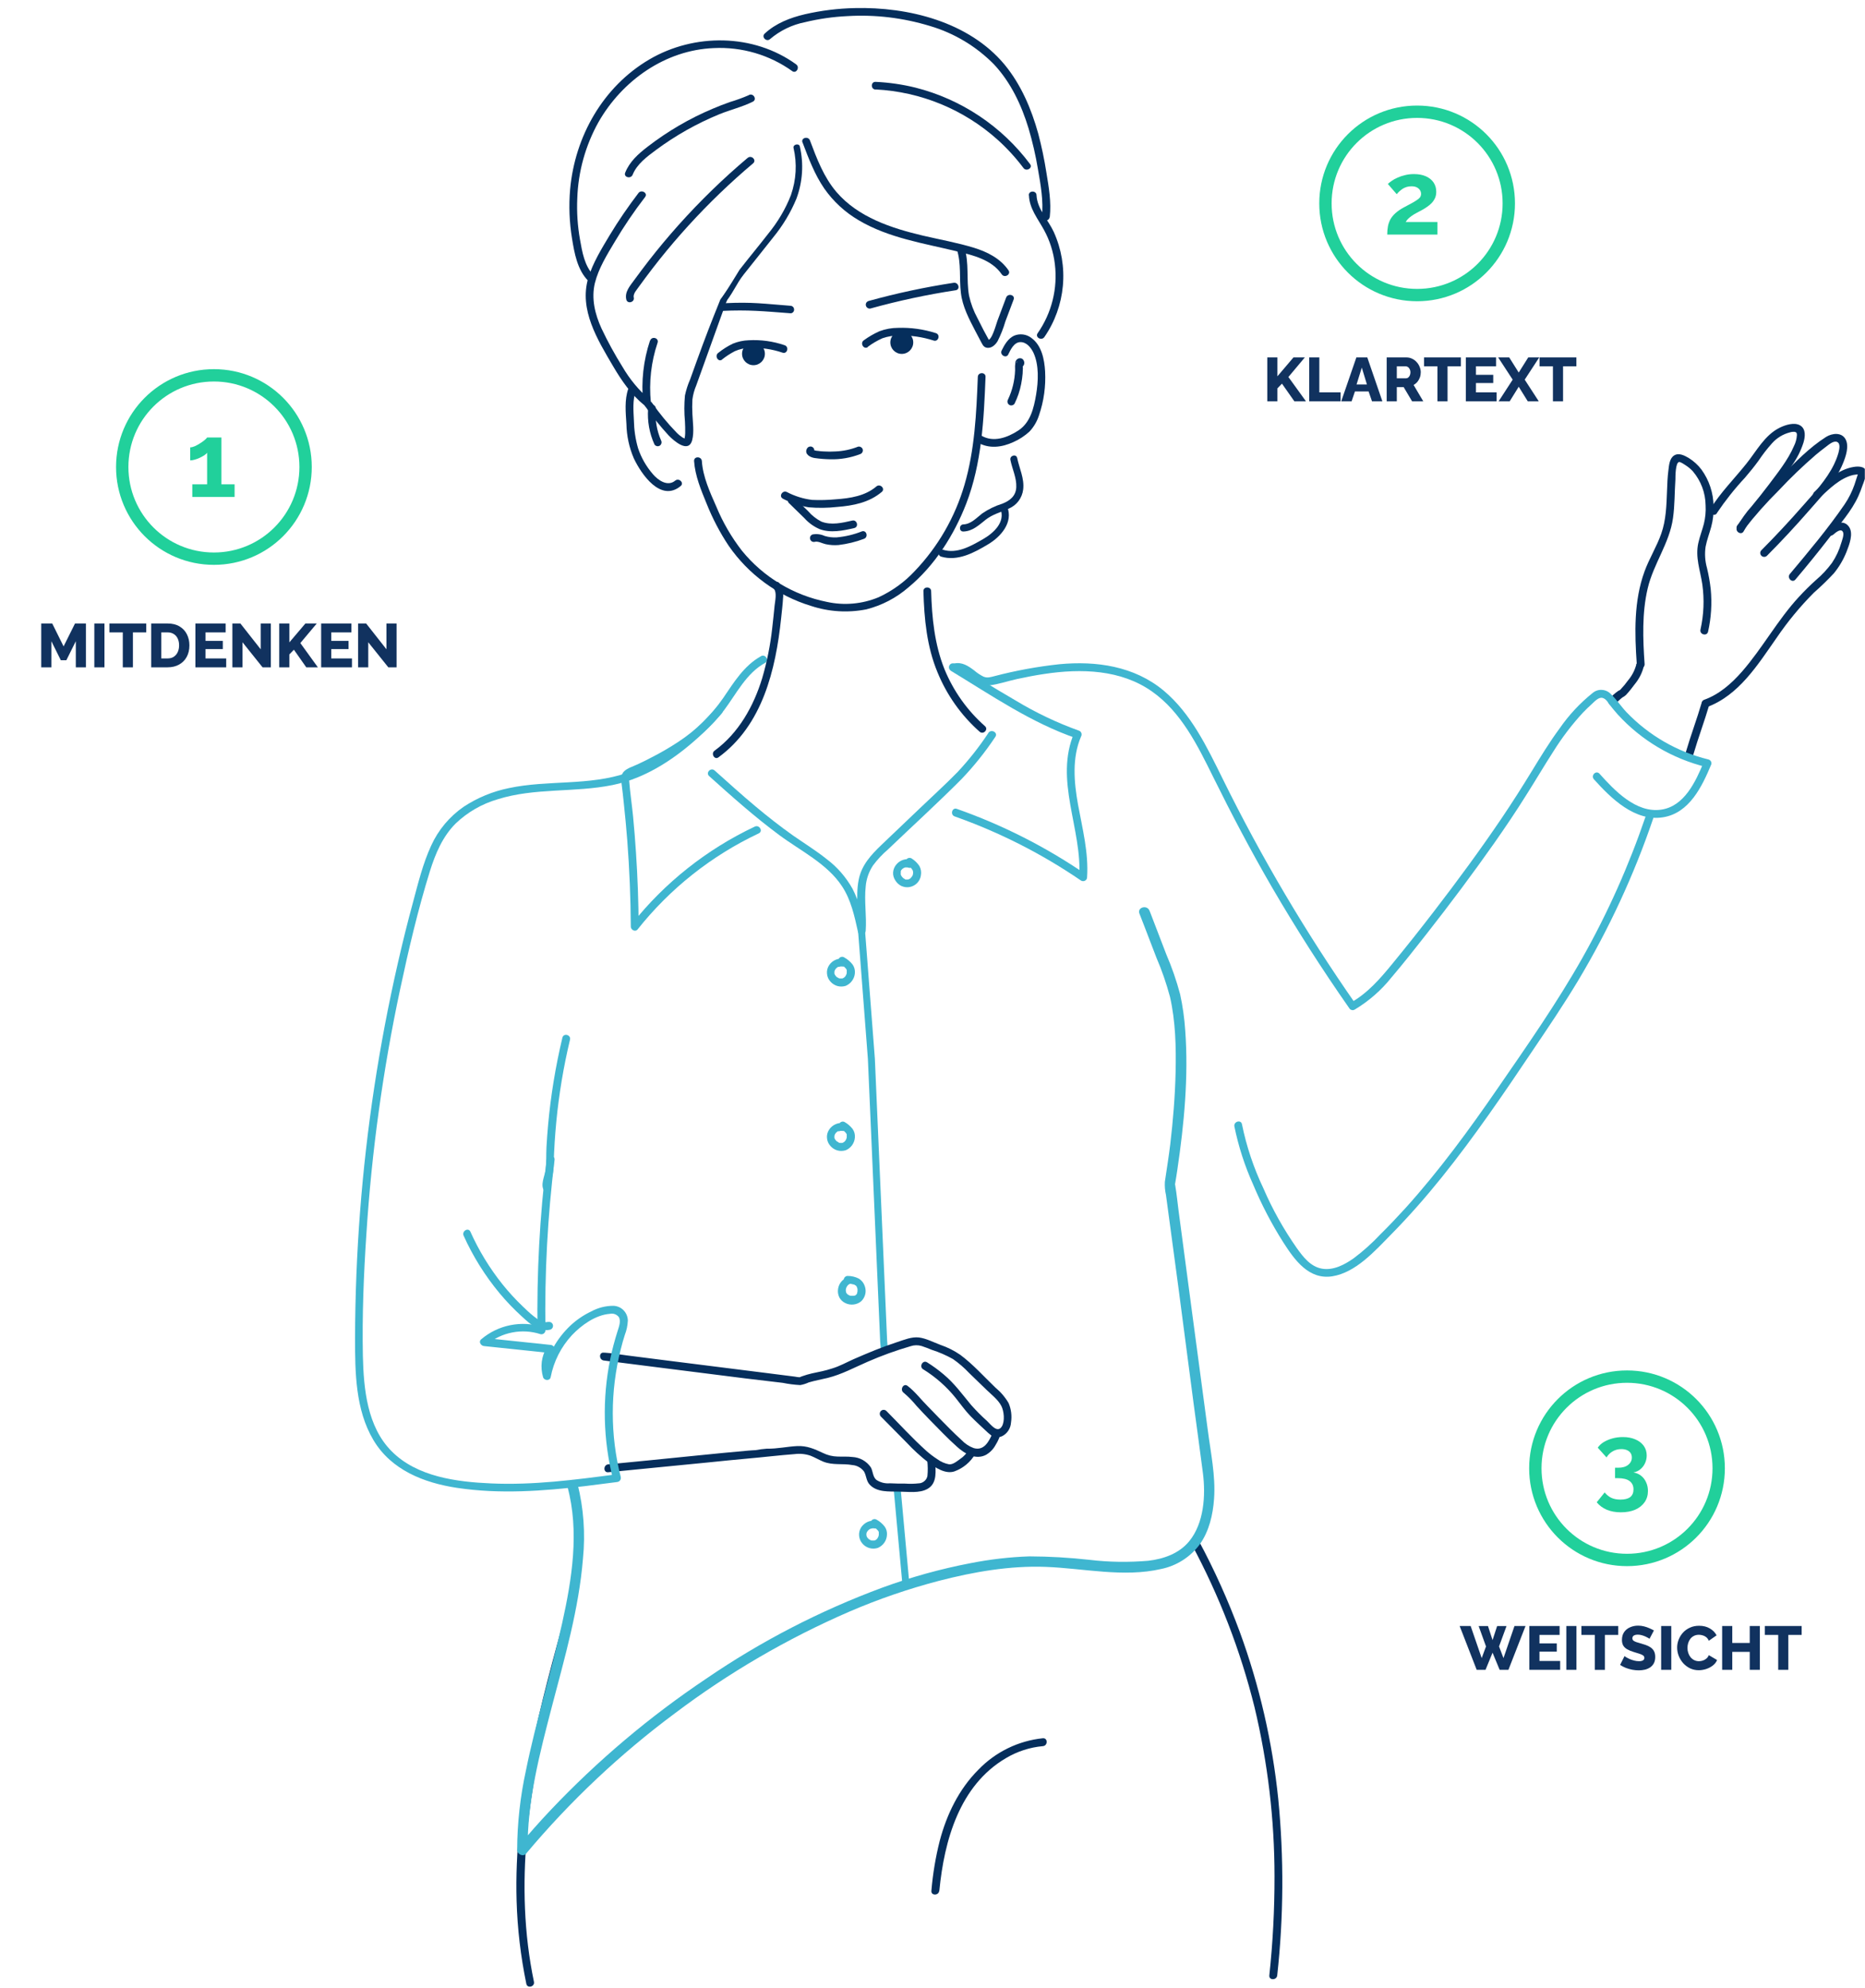 <svg xmlns="http://www.w3.org/2000/svg" viewBox="0 0 3021 3220" width="3021" height="3220"><title>Die-Mitdenkerin-Yvonne-Nickel-Strategieberatung-6-klar-svg</title><defs><clipPath clipPathUnits="userSpaceOnUse" id="cp1"><path d="m0 0h3020.71v3219.06h-3020.71z"></path></clipPath></defs><style>		.s0 { fill: none;stroke: #3fb6d0;stroke-linecap: round;stroke-width: 11.3 } 		.s1 { fill: none;stroke: #21d09b;stroke-width: 20 } 		.s2 { fill: #21d09b } 		.s3 { fill: #11325f } 		.s4 { fill: #052e5c } 		.s5 { fill: #3fb6d0 } 	</style><g id="Clip-Path" clip-path="url(#cp1)"><g id="Layer"><path id="Layer" class="s0" d="m1453.1 2410l13.7 149.7"></path><path id="Layer" class="s0" d="m1395.6 1508.2l15.9 207l19.9 457.4l1.1 13.1"></path><path id="Layer" class="s1" d="m346.5 905c-82.1 0-148.5-66.4-148.5-148.5c0-82.1 66.4-148.5 148.5-148.5c82.1 0 148.5 66.4 148.5 148.5c0 82.1-66.4 148.5-148.5 148.5z"></path><path id="1" class="s2" d="m358.6 784.6h21.4v20.4h-68.5v-20.4h24v-51.1q-1.6 2-4.8 4.2q-3.2 2-7.2 3.9q-4.1 1.9-8.1 3q-4.1 1.2-7.3 1.2v-21.1q3.1 0 7.3-1.8q4.4-2 8.6-4.7q4.4-2.7 7.4-5.3q3.2-2.7 4.1-4.2h23.1z"></path><path id="Layer" class="s1" d="m2635.5 2527c-82.1 0-148.5-66.4-148.5-148.5c0-82.1 66.4-148.5 148.5-148.5c82.1 0 148.5 66.4 148.5 148.5c0 82.1-66.4 148.5-148.5 148.5z"></path><path id="3" class="s2" d="m2646 2385.2q7 1.2 12.3 5.4q5.2 4 8.1 10.5q3 6.4 3 14.1q0 10.5-5.4 18.2q-5.4 7.8-15.3 12.2q-9.8 4.2-23.1 4.2q-12.9 0-22.8-4.1q-9.8-4.2-16.4-12.1l12.9-16q4.3 5.4 10.4 8.6q6.2 3 15.2 3q10.3 0 15.7-4q5.4-4.2 5.4-12.5q0-8.8-6.3-13.5q-6.2-4.7-18.9-4.7h-4.7v-16.9h5.2q10.3 0 16.1-4.7q5.9-4.7 5.9-11.8q0-4.6-2.2-7.6q-2.2-3-6.1-4.6q-3.7-1.5-8.8-1.5q-7.6 0-13.8 3.6q-6.2 3.5-10.1 9.9l-14.2-15.8q3.6-5.3 9.6-9q6.3-3.8 14.2-6q8.1-2.2 16.9-2.2q11.4 0 20 3.7q8.8 3.7 13.7 10.4q4.9 6.8 4.9 15.7q0 6.6-2.7 12.5q-2.7 5.9-7.6 9.9q-4.7 3.9-11.1 5.1z"></path><path id="Layer" class="s1" d="m2295.5 478c-82.1 0-148.5-66.4-148.5-148.5c0-82.1 66.4-148.5 148.5-148.5c82.1 0 148.5 66.4 148.5 148.5c0 82.1-66.4 148.5-148.5 148.5z"></path><path id="2" class="s2" d="m2328.4 380h-81.3q0-7.6 1.2-13.7q1.2-6 4.1-11.3q3-5.2 8-9.7q5.3-4.8 13.2-9.1q6.9-3.8 12.1-6.5q5.3-2.8 8.8-5.2q3.7-2.3 5.6-4.7q1.8-2.5 1.8-5.7q0-3.4-1.8-6.1q-1.9-2.9-5.3-4.6q-3.3-1.6-8.4-1.6q-4 0-7.6 1q-3.3 1-6.4 2.8q-2.8 1.9-5.4 4.2q-2.5 2.2-4.5 4.8l-14.4-16.6q2.4-2.3 6.3-5q4-2.9 9.4-5.2q5.6-2.6 12.2-4.1q6.7-1.7 14.3-1.7q11.5 0 19.6 3.7q8 3.6 12.3 10q4.3 6.4 4.3 15q0 5.9-2.1 10.4q-2.2 4.6-5.6 8.1q-3.4 3.4-7.4 6.1q-3.9 2.7-7.6 4.7q-5.2 2.7-9.5 5.1q-4.2 2.2-7.4 4.5q-3.2 2.2-5.7 4.6q-2.4 2.4-4.2 5.4h51.4z"></path><path id="MITDENKEN" fill-rule="evenodd" class="s3" d="m139.2 1081h-16.4v-42.3l-15.3 30.8h-9l-15.3-30.8v42.3h-16.4v-71h17.8l18.4 37.1l18.5-37.1h17.7zm30 0h-16.4v-71h16.4zm67.7-71v14.4h-21.6v56.6h-16.4v-56.6h-21.7v-14.4zm34.5 71h-26.5v-71h26.5q11.7 0 19.5 4.8q7.9 4.7 11.9 12.8q4 8 4 17.8q0 10.8-4.4 18.8q-4.4 8-12.4 12.4q-7.9 4.4-18.6 4.4zm18.7-35.6q0-6.2-2.2-10.9q-2.2-4.8-6.4-7.4q-4.2-2.7-10.1-2.7h-10.1v42.2h10.1q6 0 10.1-2.7q4.2-2.8 6.4-7.6q2.2-4.9 2.2-10.9zm42.8 21.2h33.5v14.4h-49.9v-71h49v14.4h-32.6v13.8h28v13.3h-28zm92.4 14.4l-32.5-40.6v40.6h-16.4v-71h13l32.9 41.8v-41.8h16.4v71zm43.4 0h-16.4v-71h16.4v30.6l26-30.6h18.4l-26.6 31.7l28.4 39.3h-18.8l-20-28.5l-7.4 7.6zm67.9-14.4h33.5v14.4h-49.9v-71h49v14.4h-32.6v13.8h28v13.3h-28zm92.4 14.4l-32.5-40.6v40.6h-16.4v-71h13l32.9 41.8v-41.8h16.4v71z"></path><path id="KLARTEXT copy" fill-rule="evenodd" class="s3" d="m2069.2 650h-16.4v-71h16.4v30.6l26-30.6h18.4l-26.6 31.7l28.4 39.3h-18.8l-20-28.5l-7.4 7.6zm102.3 0h-50.8v-71h16.4v56.6h34.4zm1.1 0l24.5-71h17.7l24.4 71h-16.8l-5.5-15.9h-22.1l-5.4 15.9zm24.8-27.2h16.8l-8.3-27.3zm65.2 27.2h-16.4v-71h32q5 0 9.2 2.1q4.3 2 7.4 5.5q3.1 3.4 4.8 7.7q1.8 4.3 1.8 8.7q0 4.4-1.4 8.4q-1.4 3.9-4 7.1q-2.6 3.1-6.2 5.1l15.6 26.4h-18.1l-13.6-22.9h-11.1zm0-56.6v19.4h15q2 0 3.5-1.2q1.6-1.3 2.6-3.5q1-2.2 1-5.1q0-2.9-1.2-5q-1.1-2.2-2.8-3.4q-1.7-1.2-3.6-1.2zm103.8-14.4v14.4h-21.6v56.6h-16.4v-56.6h-21.7v-14.4zm24.4 56.6h33.5v14.4h-49.9v-71h49v14.4h-32.6v13.8h28v13.3h-28zm36-56.6h17.9l15.4 24.5l15.4-24.5h17.8l-23.5 36l22.7 35h-17.8l-14.6-23.5l-14.6 23.5h-17.9l22.7-35zm126.7 0v14.4h-21.6v56.6h-16.4v-56.6h-21.7v-14.4z"></path><path id="WEITSICHT" class="s3" d="m2407.1 2667.1l-11.9-33h15.1l7.4 22.7l7.4-22.7h15.2l-12.1 33l7.2 18.9l17.8-52h17.9l-27.7 71h-14.2l-11.5-27.8l-11.4 27.8h-14.3l-27.6-71h17.8l17.9 52zm86.6 23.5h33.5v14.4h-49.9v-71h49v14.4h-32.6v13.8h28v13.3h-28zm59.9 14.4h-16.4v-71h16.4zm67.7-71v14.4h-21.6v56.6h-16.4v-56.6h-21.7v-14.4zm57.8 7.2l-7.2 13.6q-0.3-0.5-2.1-1.5q-1.8-1.1-4.5-2.3q-2.7-1.2-5.9-2.1q-3.2-0.9-6.4-0.9q-4.2 0-6.5 1.5q-2.3 1.4-2.3 4.4q0 2.4 1.7 3.8q1.8 1.4 5.1 2.5q3.3 1 8.1 2.4q6.8 1.8 11.8 4.4q5 2.5 7.6 6.5q2.7 4 2.7 10.6q0 6-2.2 10.2q-2.2 4.1-6 6.7q-3.7 2.5-8.5 3.7q-4.8 1.1-9.9 1.1q-5.2 0-10.7-1q-5.4-1.1-10.4-3q-5-2-9.2-4.8l7.2-14.3q0.4 0.5 2.6 1.9q2.2 1.3 5.4 2.8q3.3 1.4 7.3 2.5q4 1.1 8.1 1.1q4.4 0 6.5-1.4q2.2-1.4 2.2-3.9q0-2.7-2.3-4.2q-2.2-1.5-6.1-2.7q-3.8-1.2-8.8-2.7q-6.5-2-10.8-4.5q-4.2-2.5-6.3-6.1q-2-3.6-2-9q0-7.5 3.5-12.6q3.6-5.2 9.6-7.8q6-2.7 13.1-2.7q5 0 9.6 1.2q4.7 1.2 8.7 3q4.1 1.8 7.3 3.6zm28.1 63.8h-16.4v-71h16.4zm9.5-36.1q0-6.5 2.4-12.7q2.4-6.3 7-11.4q4.6-5.1 11.2-8.1q6.6-3.1 15-3.1q10 0 17.3 4.3q7.4 4.3 11 11.2l-12.6 8.8q-1.6-3.8-4.3-5.9q-2.6-2.1-5.8-2.9q-3.1-0.9-6-0.9q-4.7 0-8.2 1.9q-3.5 1.8-5.8 4.9q-2.3 3.1-3.4 6.9q-1.1 3.8-1.1 7.6q0 4.2 1.3 8.1q1.3 3.9 3.7 6.9q2.5 3 6 4.8q3.5 1.7 7.7 1.7q3 0 6.1-1q3.1-1 5.7-3.1q2.7-2.2 4.1-5.7l13.4 7.9q-2.1 5.2-6.9 8.9q-4.8 3.7-10.9 5.7q-6 1.9-11.9 1.9q-7.7 0-14.2-3.1q-6.4-3.2-11.1-8.4q-4.6-5.3-7.2-11.8q-2.5-6.6-2.5-13.4zm117.6-34.9h16.4v71h-16.4v-29.1h-28.3v29.1h-16.4v-71h16.4v27.5h28.3zm84.1 0v14.4h-21.6v56.6h-16.4v-56.6h-21.7v-14.4z"></path><path id="Layer" class="s4" d="m1495.3 2218.2c-6.9-4.6-0.5-15.7 6.5-11.3c9.3 5.8 18.2 12.3 26.6 19.4c17.6 14.6 30.3 32.4 44.8 49.8c8.1 9.1 16.6 17.7 25.7 25.8c5.9 5.6 16.7 20.6 24 8.7c5.1-8.5 3.4-25-1-33.3c-5.3-10-15.6-17.9-23.7-25.7l-28.3-27.4c-8-8.5-16.8-16.1-26.3-22.7c-10.9-6.1-22.4-11.1-34.3-14.9c-5.2-2.1-10.8-4.4-16.5-6.2c-5.8-1.7-12-1.6-17.7 0.3c-23.7 6.9-47 15.3-69.6 25.2c-21.3 9.2-42.1 20.6-64.8 26.2c-10.2 2.5-20.6 4.3-30.7 7.3c-4.3 2-9 3.5-13.7 4.3c-9.5-0.5-19-1.7-28.3-3.6l-60.6-7.2l-149.7-18.9l-79.6-10.1c-8.1-1-8.2-13.7 0-12.7h1.6c12 0.8 24.2 3 36.1 4.5l67.6 8.6l155.1 19.5l48.8 6.2q4.4 0.9 9 1.1c-2.8 0.3 2.5-1.4 3.4-1.8q7.6-2.7 15.4-4.5c10.9-2.3 22.1-4.4 32.8-8c12.1-3.6 23.3-9.9 34.7-15c11.5-5 22.7-9.8 34.6-14.6q18-7.2 36.3-13.2c11-3.6 23.3-8.8 35.1-7.4c11.8 1.5 23.5 7.8 34.8 12c11.4 3.9 22.2 9.3 32.1 16.1c20.7 15.4 38.3 35.2 56.7 52.9c8.6 7.1 16 15.7 21.6 25.3c4.2 9.9 5.5 20.8 3.9 31.3c-0.3 4.7-1.7 9.2-4.3 13.2c-2.5 3.9-6.1 7.1-10.3 9.2c-9.2 4-16.7 0-23.4-6.3c-9.4-8.8-19-17.5-27.9-26.6c-8.8-9.1-15.9-19.4-23.9-29.3c-14.8-18.3-32.6-34-52.7-46.4z"></path><path id="Layer" class="s4" d="m1502 2366.3c-0.3-8.2 12.5-8.2 12.8 0c0.6 15.8 4 36-12.1 45.4c-13.5 7.8-32.1 4.6-46.9 4.6c-15.8-0.4-35.3 1.4-47.1-11.4c-5.8-6.3-5.1-14.3-9.2-21.3c-2.2-2.9-5-5.4-8.2-7.1c-3.1-1.8-6.6-2.9-10.3-3.2c-16.1-3-31.8 0.7-47.5-5.6c-7-2.9-13.5-6.8-20.6-9.6c-8.2-2.8-16.9-3.7-25.5-2.6c-25.4 1.9-50.5 5-75.8 7.2c-21.1 1.8-42.2 4.1-63.3 6.2l-163.1 16c-8.2 0.8-8.1-12 0-12.8l65.5-6.4c53.7-5.2 107.4-11.1 161.1-15.8c4-0.4 8-0.5 12-0.8q9.2-1.7 18.6-2.4c16.3 0.4 33.2-3.5 49-4.2c15.8-0.7 27.9 4.7 41.9 11.3c7.3 3.6 15.3 5.5 23.5 5.7c8 0.3 16-0.3 23.9 0.7c5.9 0.3 11.6 1.9 16.8 4.8c5.2 2.9 9.6 6.9 13 11.8c3.7 6.4 3 15.3 9 20.4c6.4 4.3 14.2 6.3 22 5.6c8.3 0.5 16.6 0.5 24.9 0.5c7.1 0.5 14.3 0.4 21.5-0.4c3.4 0 6.7-1.3 9.3-3.5c2.7-2.2 4.5-5.2 5.1-8.6c0.8-8.2 0.7-16.6-0.3-24.8z"></path><path id="Layer" class="s4" d="m2650.2 1076.6c0.5-1.5 1.6-2.7 3.1-3.4c1.4-0.8 3-0.9 4.6-0.5c1.5 0.4 2.9 1.4 3.7 2.8c0.9 1.3 1.2 3 0.9 4.5c-2.6 10.3-7.5 19.8-14.2 28c-4.5 6.2-9.3 12.2-14.5 17.8q-2.6 2.4-5.7 4l-1.5 1.2c-1.3 0.8 0.9-0.8 0 0l-1.5 1.2c-3.3 2.9-6.1 5.6-9 8.6c-0.6 0.6-1.3 1-2 1.4q-1.2 0.4-2.5 0.5q-1.2-0.1-2.4-0.5q-1.2-0.5-2.1-1.4q-0.9-0.9-1.4-2.1q-0.5-1.2-0.5-2.4q0-1.3 0.5-2.5q0.5-1.1 1.4-2c4.2-4.7 9-9 14.2-12.6c0.7-0.5 1.5-0.7 2.2-1.1q0.5-0.4 1-0.6c0.7-0.2-1.3 1.3-0.5 0.4q0.3-0.3 0.6-0.6q6.9-7.2 12.7-15.3c6.2-7.3 10.7-16 13.2-25.3z"></path><path id="Layer" class="s4" d="m2759.6 1134.4c1.5-0.7 3.1-0.9 4.6-0.5c1.6 0.5 2.9 1.4 3.7 2.8c0.9 1.3 1.2 2.9 1 4.5c-7.9 27.1-17.9 53.5-25.8 80.6c-0.5 1.5-1.6 2.7-3.1 3.4c-1.4 0.8-3 0.9-4.6 0.5c-1.5-0.4-2.8-1.4-3.7-2.8c-0.8-1.3-1.2-3-0.9-4.5c7.9-27.1 17.9-53.5 25.8-80.6c0.5-1.5 1.6-2.7 3-3.4z"></path><path id="Layer" class="s4" d="m1133.9 581.7c4.6-20.5 26-75.1 33.4-96.3c9.8-15.2 10.8-15.7 30.6-48.3c15.1-19.5 31-38.5 46.1-58c15.9-19.4 28.5-40.6 37.2-63.1c8.6-24.8 10.1-51 4.2-76.4c-1.2-5.7 8.9-8.1 10.2-2.4c6.5 28.2 4.6 57.3-5.5 84.6c-9.3 22.5-22.1 43.8-38.1 63.3c-15.5 19.9-31.5 39.4-47.2 59.4c-12.4 15.4-19.1 34.3-33.1 48.8c-13.9 14.7-16.1 42.8-20.1 61.4c-1.4 5.6-29.5 56-17.7 27z"></path><path id="Layer" class="s4" d="m1045.3 658.8c-4.8-6.4 6.1-12.7 10.8-6.4c12 17.2 25.3 33.4 39.9 48.4c2.9 3 6.1 5.6 9.6 7.9q1.6 1 3.4 1.6c0.6 0 0.6 0 0.6 0c-0.5-1-1.2 2.5-0.5-1q0.7-3.7 0.8-7.4c0.2-6.5-0.1-12.9-0.4-19.3c-1.3-14-1.3-28 0-41.9c1.9-8.9 4.7-17.7 8.4-26.1l10.2-28.4c14.6-40.2 22.8-61.5 38.7-100.8c39.1-54 61.5-72.2 85.5-111.5c1.2-7.7-12.1 17.2-13.3 25.1c-21.6 31.4-47 47.3-64.2 94.7l-47 130.7c-3.1 7.3-5.2 14.9-6.2 22.7q-0.7 12 0 23.9c0.6 13.3 3 28.5-0.3 41.7c-5.8 22.7-29.9 1.3-38.1-7.2c-13.6-14.8-26.2-30.4-37.7-46.8z"></path><path id="Layer" class="s4" d="m1299.9 230.8c-2.9-7.6 9.3-10.8 12.1-3.3c11 29.3 22.4 59.5 42.9 83.5c35.2 41 88.7 58.5 139.7 70.6c27.8 6.5 56.2 11.5 83.5 19.9c21.6 6.8 42.4 17.2 55.6 36.5c4.3 6.7-6.6 13-11.1 6.3c-16-23.5-46.3-30.9-72.4-37.1c-54.1-13.2-110.7-21.6-159.4-50.5c-22-12.9-41-30.4-55.6-51.3c-15.6-22.7-25.4-48.8-35.1-74.4z"></path><path id="Layer" class="s4" d="m1562 400.6c8.3 25.5 3 52.3 7.7 78.3c2.8 12.7 7.4 25 13.6 36.4c6.3 12.9 13.1 25.7 20.1 38.3l-3.7-2.9c6.8 1.9 14-25.9 15.9-30.9l14.2-37.8c2.9-7.5 15-4.3 12.1 3.3l-13.3 35.3c-3.2 11-7.4 21.7-12.6 32c-3.8 6.4-10.8 12.8-18.8 10.4c-4.8-1.5-6.3-6.2-8.6-10.2q-4.5-8.3-8.8-16.7c-10.2-19.7-20.7-39.4-23.3-61.7c-2.9-23.5 0.9-47.6-6.6-70.5c-2.4-7.7 9.6-10.9 12.1-3.3z"></path><path id="Layer" class="s4" d="m1633.3 574.1c-3.5 7.2-14.3 0.9-10.8-6.3c4.6-9.3 10.2-19.2 19.9-23.9c4.6-2 9.6-2.7 14.6-2.1c4.9 0.6 9.7 2.5 13.6 5.6c16.7 12 21.2 34.8 22.3 54.2c1.3 24-2 48.1-9.8 70.9c-3.1 9.9-8.4 19-15.5 26.6c-7.7 7-16.4 12.8-26 17c-18.7 8.6-39.8 11.5-58.2 0.4c-1.4-0.9-2.5-2.2-2.9-3.8c-0.4-1.7-0.2-3.4 0.7-4.8c0.8-1.4 2.1-2.5 3.8-2.9c1.6-0.4 3.3-0.2 4.7 0.7c19.5 11.6 42.3 3.1 59.8-8.3c19.7-12.9 25.1-36.4 28.8-57.9c3.6-21.6 5.1-48.2-4.5-68.6c-3.9-7.7-10.8-16.9-21.1-16.7c-10.3 0.3-15.7 12.3-19.6 20.2z"></path><path id="Layer" class="s4" d="m1648.3 593.1c-1.1-1.2-1.7-2.7-1.6-4.3c0.1-1.6 0.7-3.1 1.9-4.3c1.1-1.1 2.6-1.8 4.2-1.8c1.6 0 3.2 0.5 4.4 1.6v0.3l-4.5-1.9l-5.6 3.1c-0.4 0.8-0.6 1.8-0.5 2.7c0.2 1 0.6 1.9 1.3 2.5l4.4 1.9h-0.3l3.2-0.9l-0.6 0.4l2.3-2.3q-0.3 3.4 0 6.7c-0.1 2.7-0.4 5.5-0.4 8.3q-0.7 8.6-2.4 17.1c-2.1 10.9-5.7 21.5-10.6 31.5c-0.8 1.4-2.2 2.4-3.8 2.8c-1.6 0.5-3.3 0.3-4.7-0.6c-1.5-0.8-2.5-2.2-2.9-3.8c-0.4-1.6-0.2-3.3 0.6-4.7c7.1-14.9 11-31.1 11.6-47.6c-0.3-4.4-0.1-8.9 0.5-13.2c0.2-1.2 0.7-2.3 1.4-3.2c0.7-0.9 1.6-1.7 2.6-2.3c1-0.5 2.2-0.8 3.4-0.8c1.1 0 2.3 0.2 3.3 0.7c1.5 1 2.6 2.4 3.2 4.1c0.6 1.7 0.6 3.5 0.1 5.1q-0.4 1.8-1.8 3c-0.8 0.8-1.9 1.4-3 1.7c-1.1 0.3-2.3 0.2-3.4-0.1c-1.1-0.3-2.2-1-3-1.8z"></path><path id="Layer" class="s4" d="m1666.5 316.4c-0.3-8.1 12.5-8.1 12.5 0c1.1 22.1 19 39.9 27.9 59.3c12.4 27.3 17.5 57.3 14.8 87.2c-2.7 29.8-13 58.5-30 83.1c-4.6 6.6-15.5 0.3-10.9-6.2c22.8-32.7 32.7-72.5 27.9-112c-2.3-19.4-8.2-38.2-17.6-55.3c-9.9-18.2-23.6-34.5-24.4-56.1z"></path><path id="Layer" class="s4" d="m1700.3 351.4c-0.9 8-13.4 8-12.6 0c2.8-25.8-2-52-6.4-77.4c-3.7-22.3-8.8-44.4-15.2-66c-11.5-37.9-28.8-74.6-56-103.7c-28.7-29.2-64.4-50.6-103.7-62.2c-43.3-13.2-88.5-18.7-133.6-16c-23.3 1.1-46.4 4.4-69.1 9.9c-20.7 4.1-40 13.5-56.2 27.2c-5.8 5.5-14.8-3.3-8.8-8.8c18.1-16.8 41.3-25.7 65.1-31.3c26.5-6.1 53.5-9.4 80.7-10c86.8-2.1 184.8 22.1 242.7 91.5c26.7 32.4 43.4 71.6 54.6 111.9c5.5 20.8 9.9 41.9 13.2 63.1c3.9 23.6 8.1 47.8 5.5 71.8z"></path><path id="Layer" class="s4" d="m1418.3 145.1c-8.1-0.3-8.1-12.8 0-12.5c21.7 1 43.3 4.1 64.4 9.3c74.3 18.8 140 62.5 185.9 124c4.8 6.2-6.1 12.7-10.8 6.2c-12.4-16.5-26.4-31.8-41.7-45.6c-54.6-49.1-124.5-77.9-197.8-81.6z"></path><path id="Layer" class="s4" d="m1213.1 153.9c7.3-3.6 13.6 7.2 6.4 10.8c-17.2 8.6-36.5 13.1-54.4 20.4c-36.3 14.9-70.7 34.3-102.3 57.7c-14.5 10.8-31 22.8-38 40.2c-2.9 7.4-15.1 4.2-12.1-3.3c7.2-17.9 21.1-30.3 36-41.8c32.5-25.1 68-45.9 105.8-61.8q13.6-5.8 27.8-10.8q15.8-4.7 30.8-11.2z"></path><path id="Layer" class="s4" d="m1211.1 255.8c6.1-5.2 15 3.6 8.8 8.8c-37.1 31.3-72.1 65-104.8 100.9q-24.2 26.6-46.5 54.5c-7.8 9.9-15.6 19.8-23.1 30l-10.2 13.9c-3.1 4.8-10.2 11.7-8.7 18c1.8 7.8-10.3 11.1-12.1 3.3c-2.9-12.4 6.1-22.2 12.9-31.6c7.6-10.4 15.3-20.7 23.2-30.9q23.5-30.2 49-58.7c34.6-38.6 71.8-74.8 111.4-108.2z"></path><path id="Layer" class="s4" d="m1053.1 551.8c2.6-7.8 14.6-4.4 12.1 3.3c-10.5 31.2-14.2 64.2-10.9 96.9c0.5 5.9-6.9 7.4-10.7 4.4c-21.3-17.3-37-40.1-50.8-63.7c-24.9-42.4-55-91-40-142c7.4-24.8 21.6-47.6 34.9-69.9c14.2-23.5 29.8-46.2 46.5-68.1c4.7-6.3 15.7 0 10.8 6.4c-17.8 23.1-34.2 47.3-49.1 72.4c-12.6 21.1-26.3 43.1-32.3 67.1c-6 25.2 0.2 50.4 10.7 73.4c10.1 21.4 21.5 42.2 34 62.2c11.7 20.1 26.6 38.1 44.2 53.3l-10.7 4.4c-3.4-33.8 0.4-68 11.1-100.2z"></path><path id="Layer" class="s4" d="m1289.7 104.4c6.4 4.6 0.1 15.5-6.4 10.8c-36.9-26.4-81.7-39.5-127-37.3c-78.7 3.1-148.5 52.6-186.9 120c-21.1 37.9-32.9 80.3-34.3 123.6c-1 22.3 0.5 44.6 4.4 66.5c3.5 19.8 7.3 43 22 57.8c5.6 5.8-3.3 14.5-8.9 8.9c-17.4-17.6-22.2-44.7-26-68.2c-4.3-26.3-5.4-53-3.1-79.6c7.7-86 53.3-166.5 128.3-210.6c72.8-42.7 168.7-42.1 237.9 8z"></path><path id="Layer" class="s4" d="m1017.7 630c2.6-7.8 14.7-4.3 12.1 3.3c-5.3 15.2-3.7 31.8-3 47.5c0.3 15.4 2.5 30.7 6.8 45.4c5.1 15.3 13.3 29.5 23.8 41.7c8.4 9.9 23.8 21 36.3 10.7c6.2-5.1 15.1 3.7 8.8 8.8c-32.3 26.7-63.8-19.4-75.8-44.9c-7.6-17.6-11.6-36.5-12-55.7c-1.2-18.7-3.3-38.9 3-57z"></path><path id="Layer" class="s4" d="m1050.1 659.8q0.4-1.2 1.3-2.2q0.9-1 2.1-1.5q1.2-0.6 2.6-0.6c0.8 0 1.7 0.2 2.5 0.6q1.2 0.5 2.1 1.5q0.9 1 1.3 2.2q0.4 1.3 0.3 2.6c-1.4 17.4 1.5 35 8.5 51c0.8 1.4 1 3.1 0.6 4.7c-0.4 1.6-1.4 3-2.8 3.9q-1.1 0.6-2.3 0.8q-1.3 0.2-2.5-0.2q-1.2-0.3-2.2-1q-1-0.8-1.6-1.9c-8.1-17.9-11.6-37.6-10.2-57.3q-0.1-1.3 0.3-2.6z"></path><path id="Layer" class="s4" d="m1583.9 610.5c0.3-8 12.8-8 12.5 0c-2.7 69.2-6.1 140-31.2 205.2c-19.7 51-51.2 100.7-93.7 135.8c-19.6 17-42.9 29.2-68.1 35.6c-29.9 5.9-60.8 4-89.8-5.6c-54.1-16.5-101-50.8-133.2-97.3c-14.4-21.6-26.4-44.7-36-68.8c-8.9-21.7-18.5-44.8-20.1-68.5c-0.5-8.1 12-8 12.6 0c1.6 25.3 13.2 50.7 23.3 73.5c10.6 25.7 24.6 49.8 41.6 71.7c34.8 42.8 83.5 72.1 137.6 82.9c28 6.2 57.3 3.5 83.8-7.5c22.3-10.3 42.4-24.9 59.1-43c37.4-39.3 64.8-87 80-139.1c16.6-56.6 19.3-116.1 21.6-174.8z"></path><path id="Layer" class="s4" d="m1268.3 807.8c-7.3-3.4-1-14.2 6.2-10.8c12.8 6.7 26.7 11.1 41.1 12.8c12.8 0.6 25.7 0.2 38.5-1c22.9-1.6 47.4-5.3 65.5-20.8c6-5.2 14.9 3.6 8.8 8.8c-20.5 17.4-46.5 22.4-72.4 24.4c-15.2 1.7-30.7 1.9-46 0.6c-14.6-2.4-28.8-7.2-42-14z"></path><path id="Layer" class="s4" d="m1278.1 815.2c-5.8-5.6 3.3-14.4 8.8-8.8l22 21.5c6 7 13.3 12.8 21.5 17c16 6.4 34.2 2 50.1-1.6c7.8-1.9 11.1 10.2 3.3 12.1c-18.1 4.2-38.5 8.5-56.5 1.6c-9.3-4.1-17.6-10.1-24.3-17.6l-24.8-24.2z"></path><path id="Layer" class="s4" d="m1315 877c-1.3-0.8-2.3-2.1-2.7-3.7c-0.5-1.5-0.3-3.1 0.4-4.5c0.8-1.4 2-2.5 3.4-3c6.7-1.3 13.6-0.4 19.7 2.4c6.4 1.9 13 2.7 19.7 2.3c13.9-1.3 27.6-4.5 40.6-9.7c7.7-2.6 10.9 9.5 3.3 12.1c-13.2 5-27 8.3-41 10c-7.1 0.6-14.2 0.1-21.1-1.4c-5.5-1.2-12.3-5.3-17.8-3.7c-1.6 0.3-3.2 0-4.5-0.8z"></path><path id="Layer" class="s4" d="m1495.8 957.7c-0.3-8.1 12.5-8 12.5 0c1.2 42.6 5.5 86 21.5 126.1c14.5 35.5 37 67.2 65.7 92.5c6.1 5.4-2.8 14.5-8.8 8.9c-29.7-26.3-53-59.2-68-95.9c-17.4-41.6-21.7-87-22.9-131.6z"></path><path id="Layer" class="s5" d="m1232.7 1062.9c7.2-4 13.7 7 6.5 11c-30.6 17-46.2 49.8-66.5 76.8c-19.6 25.3-43.5 47-70.7 64c-14.5 9.4-29.5 17.9-45 25.6q-11.5 5.7-23.3 11.3c-3.4 1.6-6.3 2.7-10.2 4.8c-4 2.1-4.7 4.2-4.3 8.8c1.5 19.2 4.4 38.1 6.3 57.6c1.9 19.4 3.4 38.9 4.7 58.4q4 60 4.3 120l-10.9-4.5c53.4-67.2 121.5-121.1 199.1-157.7c7.3-3.5 13.8 7.5 6.4 11c-76.6 36.1-143.8 89.4-196.4 155.7c-3.6 4.5-10.9 0.6-10.9-4.5q-0.4-69.8-5.7-139.5q-2.4-30.6-5.7-61.2c-1-10.2-2.2-20.3-3.5-30.5c-0.8-7.3-1.3-15.4 4-20.5c5.4-5.2 13.9-7.7 20.6-10.8q11.9-5.4 23.2-11.4c15.4-7.8 30.3-16.5 44.7-26c28.4-18.7 52.9-42.8 72.2-70.8c17.2-25.2 33.6-52.3 61.1-67.5z"></path><path id="Layer" class="s5" d="m1539.8 1086.2c-1.3-1-2.2-2.4-2.5-3.9c-0.4-1.6-0.1-3.2 0.7-4.6c0.8-1.4 2.1-2.4 3.6-2.9c1.6-0.4 3.2-0.3 4.6 0.4c33 20 65.8 40.3 99.2 59.7c32.3 19.5 66.4 35.8 102 48.6c0.9 0.2 1.8 0.7 2.5 1.4c0.7 0.6 1.3 1.4 1.6 2.3c0.4 1 0.6 1.9 0.5 2.9c0 1-0.3 1.9-0.8 2.8c-15 34.7-11.5 74.1-5 110.4c7.1 38.9 17.3 77.9 14.7 117.6c0 1.1-0.2 2.3-0.8 3.3c-0.6 0.9-1.3 1.8-2.3 2.3c-1 0.6-2.1 0.9-3.2 0.9c-1.2 0-2.3-0.2-3.3-0.8c-63.4-43.4-132.3-78.4-204.7-104c-8-2.7-4.4-15.1 3.3-12.3c73.6 25.9 143.5 61.3 207.9 105.3l-9.6 5.7c5-78.6-41.1-157.6-8-234.6l3.8 9.4c-73.2-24.9-138.4-69.9-204-109.6z"></path><path id="Layer" class="s5" d="m1601 1187.1c5-6.7 16-0.3 11.3 6.5c-16.2 24.4-34.5 47.3-54.8 68.5c-38.8 39-79.6 76.1-119.3 114.1c-9 7.7-17 16.3-24.1 25.8c-6.7 10.2-10.8 21.9-11.8 34c-2.6 23.9 1.7 47.9 0 71.9c-0.4 6.8-10.9 9-12.5 1.7c-5.6-25.3-11.2-51.6-25.7-73.7c-24.2-37-67.5-57.6-102-83.3c-39.7-29.4-76.7-62.4-113.4-95.4c-6.1-5.5 2.9-14.7 9-9c21.8 19.5 43.4 39.1 66 58c19.7 16.5 39.8 32.3 60.7 47.1c18.2 12.7 37.2 24.4 54.6 38.3c17.2 12.9 31.5 29.4 42 48.2c10.8 20.8 15.9 43.9 20.9 66.5l-12.5 1.7c1.9-27.5-3.8-55.4 1.5-82.7c4.6-23.8 20-40.4 37-56.7l62.4-59.5c20.3-19.4 41.1-38.3 60.7-58.3c18.3-19.6 35-40.7 49.8-63.1z"></path><path id="Layer" class="s5" d="m1474.8 1393.2q1.3 0.3 2.5 1q1.1 0.8 1.8 1.9c0.4 0.8 0.8 1.6 0.9 2.5c0.1 0.9 0.1 1.8-0.2 2.6q-0.3 1.4-1.2 2.4q-0.8 1-2 1.6q-1.2 0.6-2.6 0.7q-1.3 0.1-2.6-0.4l-1.7-0.4c-1-0.4 0.6 0 0.4 0c-0.2 0-2.4 0-2.6 0c-1.3 0 1.3-0.4 0 0h-0.9l-1.3 0.4c-0.3 0-1.5 0 0 0q-1.1 0.3-2 1q-0.6 0.4-1.3 0.8c-0.8 0.5 1-0.9 0 0l-1.6 1.6c-0.1 0.2-1.4 1.5-0.7 0.7c0.8-0.9 0 0.4 0 0.4q-0.3 0.6-0.6 1.2c0 0.1-0.6 1.4 0 0.4c0.5-0.9 0 0.3 0 0.5c0 0.3 0 0.7 0 0.9c0 0.2 0 1.3 0 1.3c0 0 0-1.7 0-0.4q-0.2 1.2 0 2.4v-0.8v1q0.1 0.4 0.2 0.9c0 0 0.4 1.5 0 0q0.2 0.4 0.4 0.8q0.6 1.1 1.3 2c0.7 1.2 0 0 0 0l1 1.1l1.7 1.6c-1.2-1 0.7 0.6 1.1 0.6l0.8 0.5l0.8 0.4l-0.6-0.3c0.4 0.7 1.5 0.7 2 0.7h0.7c0.7 0 0.7 0-0.3 0h2.8h-0.7q1-0.1 1.9-0.5q0.5-0.1 1-0.4c-0.3 0.4-0.8 0.3-0.3 0c0.5-0.2 1.9-0.8 2.1-1.3c-0.2 0.4-0.7 0.5-0.2 0l0.9-0.9l0.6-0.6c0.3-0.1 0.9-1.2 0.3-0.4c-0.5 0.8 0.8-0.9 0.8-1.1q0.3-0.6 0.6-1.2l0.4-0.8l-0.4 0.8c0.7-0.3 0.7-1.5 0.7-1.9q0.3-0.9 0.4-1.9c0 0 0 1.6 0 0q0.1-0.4 0-0.8c0-0.5 0-0.9 0-1.3c0-1.6 0.5 0.6 0 0c-0.4-0.6-0.1-1.6-0.4-1.9c-0.3-0.3-0.3-0.6-0.3-0.8l0.3 0.7q-0.2-0.5-0.4-0.9q-0.7-1.2-1.6-2.3c0.9 1-0.4-0.5-0.4-0.5l-0.9-1l-1.9-1.7l-1.1-0.9l-2.3-1.7c-1.4-0.8-2.4-2.2-2.9-3.9c-0.4-1.6-0.2-3.3 0.6-4.8c0.9-1.4 2.3-2.5 3.9-2.9c1.6-0.4 3.4-0.2 4.8 0.6c5.1 3.2 9.5 7.4 12.8 12.4c2.5 4.6 3.4 10 2.4 15.1c-0.6 4.6-2.7 8.9-5.9 12.3c-3.1 3.3-7.3 5.6-11.8 6.5c-4.5 1-9.2 0.4-13.5-1.4c-4.2-1.9-7.7-5.1-10.1-9c-2.7-4-4.1-8.7-3.7-13.5c0.4-4.8 2.4-9.3 5.6-12.9c2.9-3.4 6.8-5.9 11-7.2c4.3-1.3 8.9-1.4 13.2-0.2z"></path><path id="Layer" class="s4" d="m1442.2 554.7c0-10.2 8.3-18.5 18.5-18.5c10.3 0 18.6 8.3 18.6 18.5c0 10.3-8.3 18.6-18.6 18.6c-10.2 0-18.5-8.3-18.5-18.6z"></path><path id="Layer" class="s4" d="m1405.6 562.4c-6.7 4.2-13-6.7-6.3-11.2c7.8-5.7 16.3-10.6 25.2-14.6c9.6-3.6 19.8-5.5 30.1-5.5c20.8-0.7 41.5 2.2 61.3 8.5c7.8 2.4 4.3 14.5-3.4 12.1c-18-5.8-36.9-8.6-55.9-8.2c-9.2-0.1-18.4 1.4-27.1 4.4c-8.5 3.8-16.6 8.5-24 14.1z"></path><path id="Layer" class="s4" d="m1202 573.1c0-10.2 8.3-18.5 18.5-18.5c10.2 0 18.5 8.3 18.5 18.5c0 10.2-8.3 18.5-18.5 18.5c-10.2 0-18.5-8.3-18.5-18.5z"></path><path id="Layer" class="s4" d="m1405.4 498.9c-1.3-0.8-2.3-2.1-2.7-3.6c-0.5-1.5-0.3-3.2 0.4-4.6c0.7-1.4 2-2.4 3.4-3c45.5-12.6 91.7-22.5 138.3-29.6c7.9-1.2 11.3 10.8 3.3 12.1c-46.6 7.1-92.8 17-138.2 29.6c-1.6 0.3-3.2 0-4.5-0.9z"></path><path id="Layer" class="s4" d="m1280.7 507.5c-43.7-3.3-68.4-5.9-112.1-3.8c-7.4 0.3-0.7-12.2 6.7-12.6c43.7-2.1 62.3 1 106 4.3c1.5 0.3 2.8 1.1 3.7 2.2c0.9 1.2 1.4 2.7 1.3 4.3c0 1.5-0.7 2.9-1.7 3.9c-1.1 1.1-2.4 1.7-3.9 1.7z"></path><path id="Layer" class="s4" d="m1169.7 582.5c-6.3 4.8-12.7-6.1-6.3-10.8q10.9-8.8 23.7-15c8.1-3.3 16.8-5.2 25.6-5.5c19.7-1.1 39.5 1.6 58.2 8c7.8 2.6 4.4 14.7-3.3 12.1c-17-5.8-35-8.4-53-7.7c-8.4 0.1-16.7 1.9-24.3 5.3c-7.3 3.8-14.2 8.3-20.6 13.4z"></path><path id="Layer" class="s4" d="m1306.7 727.8c0.5-1.6 1.6-2.9 3-3.7c1.5-0.8 3.2-1 4.8-0.6q1.2 0.3 2.1 1.1q1 0.7 1.6 1.8q0.6 1.1 0.8 2.3q0.1 1.3-0.2 2.5q-1.7-2.3-0.3-1.8q1.3 0.3 2.6 0.5c1.3 0.3 2.5 0.5 3.8 0.5c3.2 0.4 6.4 0.9 9.7 0.9q9.4 0.6 18.8 0c12.4-0.5 24.8-3.1 36.4-7.7c1.6-0.4 3.3-0.2 4.7 0.7c1.5 0.8 2.6 2.1 3 3.7c0.4 1.6 0.2 3.3-0.7 4.8c-0.8 1.4-2.1 2.4-3.7 2.9c-15.3 5.9-31.7 8.7-48.1 8.3q-12.7-0.2-25.2-2c-6.8-0.9-16.7-5.7-13.1-14.5z"></path><path id="Layer" class="s4" d="m1253.6 953.5c-5.2-6.1 3.6-15 8.8-8.9c5.1 7.1 7.2 15.9 6 24.5c-0.6 10.8-2 21.7-3.1 32.5c-8.8 83.3-30.1 173.1-101.5 225.2c-6.3 4.8-12.8-6.1-6.3-10.8c38.8-28.2 63.3-72 77.1-117.3c7.8-26.6 13.3-53.9 16.3-81.5c1.5-12.2 2.6-24.5 3.9-36.7c0.8-7.2 3.9-20.6-1.2-26.7z"></path><path id="Layer" class="s5" d="m1549 1087.1c-8 1.6-11.4-10.7-3.4-12.3c12.7-2.8 22.9 4 32.5 11.3c4.5 3.9 9.5 7.2 14.8 9.9c6.4 2.8 11.8 0.8 18.3-0.8c34.4-9 69.4-15.4 104.7-19.2c60-5.7 121.4 3.1 169 42.7c44.4 37.1 70.3 91.6 95.5 142.6c62.6 127.2 134.7 249.3 215.8 365.5l-8.7-2.3c27.6-15.3 48.3-39.3 68-63.4q34.2-41.7 67-84.4c38.2-49.6 75.4-100.2 110.5-152.1c16.7-24.8 32.7-49.9 48.2-75.3c14.5-23.7 28.9-47.4 45.4-69.7c14.9-21.5 32.8-40.7 53.3-57.1c4.3-3.6 9.8-5.4 15.4-4.9c5.6 0.4 10.8 3 14.5 7.2c9.2 8.8 16.2 19.8 25 29c36.1 37.6 82.1 64.2 132.8 76.5q1.2 0.4 2.2 1.2q1 0.7 1.6 1.8q0.7 1.2 0.8 2.4q0.2 1.3-0.2 2.5c-14.9 35.7-35.3 78.8-78 85.7c-45.6 7.4-84.3-30.5-112.1-61.5c-5.5-6.1 3.3-15.2 9-9.1c24.4 27.3 59.2 64 99.7 58.3c37.8-5.3 56.1-45.6 69.1-76.8l4.5 7.8c-55.3-13.5-105.3-43.1-143.7-85.2c-4.2-4.7-8.9-10.4-12.2-14.6c-3.3-4.1-6.3-10.7-12.6-12.3c-6.4-1.5-13 6.2-17 9.8c-5 4.5-9.8 9.1-14.4 13.9c-18.1 19.6-34.2 40.8-48.3 63.4c-15 23.3-29 47.2-43.9 70.6c-16.2 26-33.4 51.4-51 76.6c-35.4 50.4-72.3 99.7-110.3 148.1c-18.5 23.6-37.2 47.4-56.7 70.3c-16.6 20.9-36.9 38.6-59.8 52.3c-1.5 0.8-3.2 1.1-4.8 0.6c-1.7-0.4-3.1-1.4-3.9-2.9q-66.7-95.4-125.2-195.9c-34-58.6-65.6-118.6-95.6-179.4c-24.8-50.2-51.4-104.4-98.5-137.6c-50.7-35.9-115-37.5-174.3-28.6c-15 2.2-30 5.1-44.7 8.3c-14.7 3.2-29.7 8.5-44.6 10.2c-10 1.3-19.5-4.8-26.7-10c-7.2-5.3-16.8-15.3-26.7-13.4z"></path><path id="Layer" class="s5" d="m2665.6 1322.6c2.7-8 15-4.4 12.3 3.3c-31.1 91.7-72 179.7-121.7 262.8c-23.3 38.7-48.5 76-73.7 113.3c-23.6 35.2-47.3 70.2-71.8 104.8c-48.1 68-99.3 134.2-157.9 193.5c-25.9 26.4-56.8 61.2-94.7 67.2c-37.9 5.9-60.8-26.1-79-54.4c-19.1-30-35.5-61.5-49.2-94.2c-13.6-30.2-23.8-61.8-30.4-94.2c-1.4-8.1 10.9-11.5 12.3-3.4c7.3 35.8 18.9 70.5 34.6 103.5c14.7 34.1 32.9 66.6 54.2 97c10.3 14.3 22.1 30 40.6 33.3c18.5 3.3 36.8-6.4 51.4-16.7c15.5-11.6 30-24.6 43.3-38.8c14.2-14 27.8-28.4 41.1-43c54.6-60.6 102.8-126.5 149-193.6c47.7-69.2 96.2-138.6 137.5-211.8c41-72.8 75.1-149.2 102-228.3z"></path><path id="Layer" class="s5" d="m1160.2 1146.6c5.5-6.2 14.4 2.9 9 9c-9.4 10.8-19.2 21.2-29.6 31.1c-40.9 38.9-91.1 73.7-147.4 85c-61.6 12.5-125.9 4.1-186.2 23.1c-25.4 7.4-48.6 20.8-67.8 39.1c-21.3 21.2-32.9 49-41.8 77.3c-19.5 62.8-34.6 127.3-48.3 191.6c-27.8 130.5-46.1 262.9-54.6 396.1c-4.4 65.7-7 132-5.7 197.9c1.3 53.4 7 114.5 46.7 154.2c41.1 41.4 105.5 49.6 161 52c68.2 3.1 136.2-5.9 203.7-14.8l-6.2 8.1c-16.1-63.8-17.7-130.5-4.5-194.9c3.1-15.1 7.1-30 11.7-44.6c2.1-6.8 6.2-16.6 2.1-23.4c-1.7-2.1-3.9-3.7-6.4-4.6c-2.6-0.9-5.3-1.1-7.9-0.5c-23.2 1.7-46.2 18.3-61.6 34.6c-17.6 19-29.5 42.5-34.4 68c-1.3 6.4-10.6 5.7-12.3 0c-2.4-8.1-3.1-16.6-2.1-25c1.1-8.4 3.9-16.4 8.3-23.6l5.7 9.5l-107.7-11.3c-4.9-0.5-9.2-7-4.5-10.9c13.5-11.5 29.7-19.4 47.1-22.9c17.4-3.5 35.4-2.6 52.3 2.8l-8.1 6.1c-1.4-92.5 3.5-184.9 14.8-276.8c1-8 13.7-8.1 12.8 0c-11.3 91.7-16.2 184-14.8 276.3c0 1-0.3 1.9-0.7 2.8c-0.5 0.9-1.1 1.6-1.9 2.2c-0.8 0.6-1.7 1-2.6 1.2c-1 0.2-2 0.1-2.9-0.1c-14.8-4.8-30.5-5.7-45.7-2.7c-15.2 2.9-29.4 9.7-41.3 19.7l-4.5-10.9l107.7 11.3c1.1 0 2.2 0.3 3.2 0.9c1 0.5 1.8 1.3 2.4 2.3c0.6 1 0.9 2.1 0.9 3.2c0 1.1-0.3 2.2-0.8 3.2c-3.6 5.8-5.8 12.2-6.7 18.9c-0.8 6.7-0.3 13.5 1.7 19.9h-12.3c6-30.6 21.5-58.5 44.2-79.9c9.9-9.2 21.1-16.8 33.3-22.6c11.2-6.1 23.7-9.3 36.4-9.2c6.2 0.3 12.1 2.9 16.3 7.4c4.3 4.4 6.7 10.4 6.8 16.6c-0.4 7.9-2 15.7-4.9 23.1q-3.7 11.5-6.6 23.4c-17.2 67.9-17.2 139 0 206.8c0.2 1 0.2 2 0 2.9q-0.3 1.5-1.2 2.7c-0.6 0.8-1.3 1.4-2.2 1.8c-0.9 0.5-1.9 0.7-2.8 0.8c-17 2.2-34 4.4-51 6.5c-69.1 8.2-139.1 13.3-208.1 2.9c-53.4-8.1-106.6-28.8-135.5-77.7c-29-48.9-29.6-109.5-29.6-164.7q0.3-102.6 8.1-204.6c10.4-135.4 30.8-269.9 61.1-402.4q11.4-50.3 24.9-100c8.2-30.5 15.8-61.8 29.1-90.7c11.5-25.5 29.8-47.4 52.9-63.3c22.2-14.6 47-24.8 73-30.1c63.1-13.5 130.2-3.4 191.8-24.8c56.7-19.9 105.2-60.7 144.3-105.4z"></path><path id="Layer" class="s5" d="m888.3 2141.5c1.5-0.3 3.2 0 4.5 0.8c1.4 0.9 2.4 2.2 2.8 3.8c0.4 1.5 0.2 3.2-0.5 4.6c-0.7 1.4-1.9 2.5-3.4 3.1c-18.2 4.8-33.3-9.3-45.7-20.6c-13.1-11.9-25.5-24.7-36.8-38.3c-23.5-28.3-43.1-59.7-58.2-93.2c-3.3-7.5 7.7-13.9 11-6.4c13.6 30.4 31 58.9 51.8 85c10.1 12.6 21.1 24.6 32.8 35.8c5.8 5.6 11.3 10.9 18 16.2c6.7 5.3 14.8 11.3 23.7 9z"></path><path id="Layer" class="s5" d="m891.3 1920.9c5.1 6.3-3.8 15.4-9.1 9c-8.1-9.8 0.4-24.4 1.7-36.1c1.3-11.7 0.7-23.9 1.3-35.6q1-17.8 2.6-35.6c4.3-47.7 12.1-95.1 23.2-141.7c2-7.9 14.3-4.6 12.3 3.4c-10.5 43.8-17.9 88.2-22.2 133.1q-3.2 33.4-4.2 67c0 6.9-0.7 13.8-2.2 20.6c-0.8 3.5-1.7 7.1-2.4 10.6c-0.2 1.5-0.3 6.5-1 5.6z"></path><path id="Layer" class="s4" d="m1930.3 2501.4c-3.8-7.3 7.1-13.7 11-6.4c25.8 47.9 48.1 97.5 66.9 148.4c32 87.4 52.9 178.5 62.4 271.1c9.3 95 8.7 190.7-1.7 285.5c-0.9 8.1-13.6 8.2-12.8 0c5.7-53.2 8.5-106.7 8.4-160.3c0-92.3-10.9-184.4-32.4-274.3c-22.8-91.9-57.1-180.6-102-264.1z"></path><path id="Layer" class="s4" d="m1521.4 3062.9c-0.8 8.1-13.5 8.1-12.7 0c2.3-27.3 6.8-54.4 13.5-80.9c11.3-42.8 31.1-83.7 62.6-115.2c27.7-28.8 64.8-46.9 104.5-51c8.3-0.6 8.1 12.2 0 12.8c-21.2 1.9-41.7 8.6-60 19.5c-75 44.2-99.8 133.1-107.7 214.6z"></path><path id="Layer" class="s4" d="m917.9 2607.6c0.5-1.5 1.6-2.7 3.1-3.4c1.4-0.7 3-0.9 4.5-0.5c1.6 0.4 2.9 1.4 3.8 2.7c0.8 1.4 1.1 3 0.9 4.5c-12 43-23.8 85.9-34.6 129c-38.7 153.7-63.5 313.3-30.7 470.4c1.7 8-10.6 11.4-12.3 3.4c-9.2-44.4-14.5-89.5-15.8-134.8c-4.6-160.8 38.5-317.7 81.1-471.2z"></path><path id="Layer" class="s5" d="m919 2407.9c-0.5-2.2-0.2-4.4 0.9-6.3c1.2-1.9 3-3.3 5.1-3.9c2.1-0.6 4.4-0.4 6.3 0.7c2 1.1 3.4 2.8 4.1 4.9c10 39.7 13 80.8 8.9 121.6c-6.6 81.1-29.4 159.8-49.9 238c-19.8 76.2-40.6 154.4-39.7 233.7l-14.5-6q25-30.2 51.8-58.5c75.9-80.1 160.4-151.5 252.1-212.9c88.7-60.7 184.4-110.1 285.2-147.4c46.4-17 94.2-30.3 142.8-39.6c31.4-6.2 63.2-9.9 95.2-11c32.6 0.1 65.2 2 97.5 5.6c31.6 3.8 63.5 4.2 95.2 1.5c25-2.9 50.1-11.7 66.5-31.8c23.8-29.3 26.6-73.8 22.1-109.7c-4.8-37.4-10-74.7-15-112.1l-25.2-192.4l-19.7-146.5c-1.6-7-2.2-14.2-1.8-21.4c3-20.2 6.2-40.3 8.7-60.5c4.6-39 7.8-78.2 8.7-117.4c0.9-40.6-0.1-82-9.1-121.7c-5.8-21.6-13.1-42.9-22-63.5l-19.3-50.3l-8.2-21.1c-3.9-10.2 12.5-14.7 16.4-4.5c0.4 0.8 0.6 1.6 1 2.5c8.8 22.6 17.4 45.3 26.1 68c9 20.9 16.5 42.5 22.4 64.6c4.2 19.3 7 39 8.3 58.7c5.5 75.1-1.8 151.5-12.8 225.8c-1.2 7.8-2.3 15.5-3.7 23.2c-0.5 3 0.5 1.4 0 0c0.4 0.8 0.4 1.8 0.4 2.6c2.2 13 3.5 26.4 5.2 39.6l22.7 171l24.6 184.3c4.7 36.8 13 75 10.3 112.1c-1.8 25.8-8 52.8-23.3 74.1c-15.2 20.4-37.4 34.6-62.4 39.7c-60.9 14.1-125.4-1.1-187-3.4c-58.3-2.2-116.7 8.1-173 22.6c-49.6 13-98.2 29.7-145.3 50c-100.3 43.5-195.2 98.8-282.5 164.7c-88.9 66.1-169.7 142.3-240.9 227.2c-4.9 5.9-14.5 0.8-14.5-6c0.2-43.2 5-86.3 14.2-128.5c16.2-80.1 41-158.7 58.7-238.8c15.9-71.5 28.2-148.7 8.6-221z"></path><path id="Layer" class="s5" d="m1367.6 1553.3c1.7 0.4 3 1.5 3.9 3c0.8 1.5 1 3.2 0.6 4.8c-0.5 1.6-1.6 3-3 3.8c-1.5 0.9-3.2 1.1-4.9 0.7h-0.9q1.5-0.1 0.4 0h-2.3c-1.4 0 0.8-0.3 0 0c-0.8 0.2-0.9 0.4-2.4 0.6c-1.6 0.3 0.7-0.6-0.4 0l-1.2 0.1l-1.1 0.8l-0.8 0.5l0.6-0.4l-1.9 1.7c-0.3 0.3-1.5 1.4-0.3 0.3q-0.3 0.4-0.5 0.8q-0.9 1.1-1.3 2.3c0-1.5 0-0.4 0 0l-0.4 1.2q-0.1 0.5 0 1.1c0-1.3 0-0.9 0-0.4c0 0.6-0.3 1.9 0 2.3q0-1.4 0-0.3v0.4c0 0.3-0.3 0.6 0 0.9c0.3 0.2 0.3 0.5 0.3 0.8l-0.3-0.7q0.2 0.7 0.6 1.2c0.3 0.6 0.7 1 1.1 1.8c0.4 0.8-1-1 0 0l0.8 0.8c0.3 0.4 0.9 1.4 1.4 1.4l0.6 0.4l1 0.5l0.8 0.5l0.8 0.4l-0.7-0.3c0.4 0.4 1.7 0.7 2.2 0.7h0.8c1.6 0.3-0.9 0 0 0q1.2-0.1 2.5 0c1.4 0-1.5 0.4 0 0h0.8l1-0.3c1.1 0-1.2 0.6 0 0l1.8-1.1c1.1-0.5-0.9 0.9 0 0l0.8-0.6c0.2-0.2 1.3-1.4 1.3-1.4c-0.3 0.7-0.4 0.8 0 0.3v-0.4l0.5-0.7q0.6-0.9 1-1.8c0.6-1.2-0.1 0.4 0 0c0.1-0.4 0-0.6 0.4-1.2c0.4-0.6 0.1-0.8 0.4-1.9c0.4-1.1 0 1.4 0 0c0-0.3 0-0.1 0-0.8c0-0.7 0-0.9 0-2.1c0-1.1 0.4 1.6 0 0q0-0.5 0-1c0-0.3 0-0.8 0-0.8c-0.5-1.3 0 0 0 0q-0.5-1.1-1.2-2c0 0-0.8-0.9 0 0l-0.9-1c-0.7-0.7-1.3-1.4-2.1-2.1l-0.7-0.5c0.8 0.6-0.6-0.4-0.6-0.4c-1.5-1.1-3.1-2.1-4.6-3q-1.3-0.6-2.2-1.6c-0.5-0.7-1-1.5-1.2-2.3q-0.5-1.4-0.3-2.7c0.1-0.9 0.4-1.7 0.9-2.5q0.6-1.2 1.7-1.9c0.8-0.6 1.6-0.9 2.5-1.1q1.3-0.3 2.6 0q1.3 0.3 2.4 1.1c5.1 2.8 9.6 6.7 13.2 11.3c2.8 4 4.1 8.9 3.7 13.8c-0.3 4.5-1.9 8.8-4.5 12.4c-2.6 3.7-6.2 6.5-10.3 8.3c-4.4 1.4-9.1 1.5-13.5 0.3c-4.4-1.3-8.4-3.8-11.4-7.3c-3.2-3.5-5.1-7.9-5.5-12.7c-0.5-4.7 0.7-9.5 3.3-13.5c2.6-4 6.4-7.3 10.9-9.1c4.4-1.9 9.4-2.4 14.1-1.4z"></path><path id="Layer" class="s5" d="m1367.6 1819.6c1.7 0.5 3 1.6 3.9 3.1c0.8 1.4 1 3.2 0.6 4.8c-0.5 1.6-1.6 3-3 3.8c-1.5 0.8-3.2 1.1-4.9 0.6h-0.9q1.5 0 0.4 0h-2.3c-1.4 0 1.5-0.3 0 0l-2.4 0.7c-1.6 0.3 0.7-0.6-0.4 0l-1.2-0.2l-1.1 0.8l-0.8 0.5l0.6-0.4l-1.9 1.7c-0.3 0.3-1.5 1.3-0.3 0.3q-0.3 0.4-0.5 0.8q-0.9 1-1.3 2.3c0-1.5 0-0.4 0 0l-0.4 1.2q-0.1 0.5 0 1.1c0-1.3 0-0.8 0-0.3c0 0.5-0.3 1.8 0 2.2q0-1.4 0-0.3v0.4c0 0.3-0.3 0.6 0 0.9c0.3 0.3 0.3 0.8 0.3 0.8l-0.3-0.7q0.2 0.7 0.6 1.3q0.6 0.8 1.1 1.7c0.4 0.8-1-1.1 0 0l0.8 0.8c0.3 0.4 0.9 1.4 1.4 1.4l0.6 0.4l1 0.5l0.8 0.5q0.4 0.2 0.8 0.4h-0.7c0.4 0.4 1.7 0.7 2.2 0.7h0.8c1.6 0.3-0.9 0 0 0q1.2-0.1 2.5 0c1.4 0-1.5 0.4 0 0h0.8l1-0.4c1.1 0-1.2 0.7 0 0l1.8-1c1.1-0.6-0.9 0.9 0 0l0.8-0.7c0.2-0.1 1.3-1.4 1.3-1.4c-0.3 0.7-0.4 0.9 0 0.3v-0.3l0.5-0.8q0.6-0.9 1-1.8c0.6-1.2-0.1 0.4 0 0c0.1-0.4 0-0.6 0.4-1.2c0.4-0.6 0.1-0.8 0.4-1.9c0.4-1 0 1.5 0 0c0-0.2 0 0 0-0.8c0-0.7 0-0.9 0-2c0-1.2 0.4 1.5 0 0q0-0.6 0-1.1c0-0.3 0-0.8 0-0.8c-0.5-1.3 0 0 0 0q-0.5-1-1.2-2c0 0-0.8-0.9 0 0l-0.9-1c-0.7-0.7-1.3-1.4-2.1-2.1l-0.7-0.5c0.8 0.6-0.6-0.4-0.6-0.4c-1.5-1.1-3.1-2.1-4.6-3c-1.3-1-2.2-2.3-2.6-3.9c-0.3-1.6 0-3.2 0.8-4.6c0.8-1.3 2.1-2.4 3.6-2.8c1.5-0.5 3.2-0.4 4.6 0.3c5.1 2.8 9.6 6.7 13.2 11.3c2.8 4 4.1 8.9 3.7 13.8c-0.3 4.5-1.9 8.8-4.5 12.5c-2.6 3.6-6.2 6.5-10.3 8.2c-4.4 1.4-9.1 1.5-13.5 0.3c-4.4-1.2-8.4-3.8-11.4-7.3c-3.2-3.5-5.1-7.9-5.5-12.7c-0.5-4.7 0.7-9.4 3.3-13.4c2.6-4.1 6.4-7.3 10.9-9.2c4.4-1.9 9.4-2.4 14.1-1.4z"></path><path id="Layer" class="s5" d="m1374.3 2067.2c1.6-0.3 3.2 0 4.6 0.9c1.4 0.8 2.4 2.2 2.8 3.7c0.4 1.6 0.2 3.2-0.5 4.6c-0.7 1.5-2 2.6-3.5 3.1l-1.4 0.4c-0.9 0.3 1.3-0.6 0 0l-2.1 1.3c-0.7 0.4 0.9-0.8 0.4-0.3l-0.4 0.3l-0.9 0.9c-0.3 0.3-0.1 0.3-0.8 1c-0.7 0.7 0.7-1.2 0 0q-0.8 1-1.3 2.2l-0.4 0.6c-0.3 0.6 0.3-0.7 0.3-0.7q-0.2 0.7-0.4 1.3c-0.3 0.8-0.3 1.6-0.6 2.4c-0.3 0.8 0-0.8 0-0.6c0 0.2 0 0.6 0 0.6q-0.1 0.6 0 1.2q-0.1 0.7 0 1.3c0 0.2 0-0.1 0 0.5c0 0.7 0-0.8 0-0.8q0.3 1.1 0.5 2.1c0 0.2 0 0.7 0 0.7c0 0-0.5-1-0.3-0.7c0.2 0.4 0.5 1 0.5 1l0.6 1l0.3 0.4c0 0-0.9-1.1-0.4-0.6l1.6 1.7c0.4 0.3-0.1-0.1 0.4 0.3c0.4 0.5-0.6-0.4-0.6-0.4q0.5 0.2 0.8 0.6c0.7 0.4 1.5 0.5 2.1 1.1c0.6 0.6-0.7 0-0.7 0h0.5l1 0.3c0.8 0.5 0.9 0.3 2.3 0.5c1.4 0.3-1.1 0 0 0h1.1h2.3c0.7 0-0.8 0-0.8 0h0.2h1.3l1.2-0.3c0.4 0 1.4-0.6 0.4 0c-1.1 0.6 0.1 0 0.4 0l0.9-0.6l0.5-0.4c0.6-0.3-0.7 0.7-0.5 0.5c0.1-0.2 0.8-0.7 0.8-0.7l0.8-0.8l0.3-0.4c0.5-0.4-0.4 0.6-0.4 0.6q0.5-1 1.2-1.9c0-0.4 0.6-1.5 0-0.4c-0.6 1 0-0.4 0-0.4q0.4-1.2 0.6-2.3c0-0.2 0 0.2 0-0.5c0-0.7 0 0.8 0 0.8q-0.1-0.6 0-1.1q0-1.2 0-2.3c0-0.2 0-0.5 0-0.6c0 0 0 1.5 0 0.8v-1.1q-0.3-1.1-0.7-2.2v-0.5c-0.2-0.6 0.7 0.9 0.3 0.7c-0.5-0.2-0.5-1-0.5-1l-1.2-2l0.4 0.7l-0.3-0.5l-0.8-0.7c-0.2-0.3-0.9-0.9-0.9-0.9c0 0 1.1 0.8 0.6 0.5h-0.4c-0.5-0.4-2-1.4-2.5-1.4c0 0 0.9 0.3 0 0h-0.7l-1.5-0.4l-2.8-0.6h-0.4c0.9 0 0 0 0 0h-1.5h-3c-1.7 0-3.3-0.7-4.5-1.9c-1.1-1.2-1.8-2.8-1.9-4.5c0-1.6 0.7-3.3 1.9-4.5c1.2-1.2 2.8-1.9 4.5-1.9c6.3 0 12.6 1.5 18.2 4.4c4.5 2.8 7.9 7.1 9.5 12.1c1.5 4.2 1.8 8.8 0.8 13.1c-1.1 4.4-3.3 8.3-6.5 11.4c-3.6 3-8 4.8-12.6 5.3c-4.6 0.5-9.3-0.3-13.4-2.4c-4-1.9-7.3-5.1-9.4-8.9c-2.2-4.4-3-9.4-2.1-14.3c0.7-4.4 2.6-8.5 5.5-11.8c3-3.4 6.8-5.8 11.1-7z"></path><path id="Layer" class="s5" d="m1419 2463.5c1.7 0.5 3 1.6 3.9 3c0.8 1.5 1.1 3.2 0.6 4.9c-0.4 1.6-1.5 2.9-3 3.8c-1.4 0.8-3.2 1-4.8 0.6h-0.9q1.4 0 0.3 0h-2.3c-1.4 0 1.5-0.4 0 0l-2.4 0.7c-1.6 0.2 0.7-0.7-0.4 0l-0.8 0.4l-1.1 0.7l-0.8 0.5l0.5-0.4c0.1 0.1-1.4 1.4-1.8 1.7c-0.3 0.4-1.6 1.4-0.3 0.4q-0.3 0.3-0.5 0.7c-0.6 0.7-1.1 1.5-1.4 2.4c0-1.6 0-0.5 0 0q-0.2 0.5-0.3 1.1q-0.1 0.5 0 1.1c0-1.3 0-0.8 0-0.3c0 0.5-0.3 1.8 0 2.3c0-1 0-1.1 0-0.4v0.4l0.3 0.9q0 0.4 0 0.8l-0.3-0.7q0.2 0.7 0.6 1.2c0.3 0.7 0.6 1 1.1 1.8c0.4 0.8-1-1 0 0l0.8 0.8c0.3 0.4 1 1.4 1.5 1.4l0.6 0.4q0.4 0.3 0.9 0.6l0.8 0.4l0.8 0.4l-0.7-0.3q1 0.6 2.2 0.7h0.9c1.5 0.3-0.9 0 0 0q1.2-0.1 2.5 0c1.4 0-1.4 0.5 0 0h0.9l1-0.3c1 0-1.2 0.6 0 0l1.8-1c1-0.6-1 0.9 0 0l0.8-0.7c0.1-0.1 1.2-1.4 1.2-1.4c-0.3 0.7-0.4 0.9 0 0.3v-0.3l0.5-0.8q0.5-0.9 1-1.8c0.6-1.2-0.4 1.2 0 0q0.2-0.6 0.4-1.2q0.2-0.9 0.4-1.9c0.4-1 0 1.5 0 0c0-0.2 0-0.1 0-0.8c0-0.7 0-0.9 0-2c0-1.2 0.5 1.5 0 0q0.1-0.6 0-1.1q0.1-0.4 0-0.8c-0.4-1.3-0.1 0.1 0 0c0.2-0.1-1.1-2-1.1-2c0 0-0.7-0.9 0 0l-0.9-1l-2.1-2.1l-0.6-0.5c0.7 0.6-0.7-0.4-0.7-0.4c-1.5-1.1-3.1-2.1-4.7-3c-1.4-0.9-2.4-2.3-2.8-3.9c-0.5-1.7-0.3-3.4 0.6-4.9c0.8-1.4 2.2-2.5 3.9-2.9c1.6-0.4 3.3-0.2 4.8 0.7c5.1 2.8 9.6 6.7 13.2 11.3c2.8 4 4.1 8.9 3.6 13.8c-0.3 4.5-1.8 8.8-4.4 12.4c-2.6 3.7-6.2 6.5-10.3 8.3c-4.4 1.4-9.1 1.5-13.5 0.3c-4.4-1.2-8.4-3.7-11.4-7.2c-3.2-3.6-5.1-8-5.5-12.8c-0.4-4.7 0.7-9.4 3.2-13.4c2.7-4.1 6.5-7.3 10.9-9.2c4.5-1.9 9.5-2.4 14.2-1.4z"></path><path id="Layer" class="s4" d="m2664 1075.7c0.6 8.2-12.2 8.2-12.7 0c-3.5-50-4.9-102.2 12.6-150.1c7.6-20.9 19.6-39.9 27-60.9c7.9-22.3 8.5-45.9 9.4-69.3c0.4-11.3 0.8-22.7 2.3-34c1-8.1 1.8-19.1 9.4-23.7c7.6-4.7 16.8 0.3 23.6 4.3c8 5 15 11.3 20.6 18.8c12.5 17.3 19.3 38.1 19.5 59.4c0.4 11.2-0.9 22.4-3.8 33.2c-2.9 10.8-7 21.2-9.1 32.2c-1.7 11.6-0.9 23.4 2.3 34.7c2.7 11.2 4.7 22.5 6 34c2.2 23.1 0.8 46.4-4.3 69c-1.9 7.9-14.1 4.6-12.3-3.4c5.4-24 6.4-48.8 3-73.2c-3.4-22.9-11.7-43.8-6.5-67.1c2.3-10.5 6.3-20.6 9-31c2.4-9.8 3.4-19.9 2.8-29.9c-0.2-20.4-7.6-39.9-20.8-55.4q-5.4-5.7-12-9.9c-2.1-1.3-7.2-5-10-5c-6.1 0.5-6.1 23.5-6.1 28.4c-1.4 20.8-1 41.7-3.9 62.3c-5.6 40.8-31.6 74-41 114c-9.4 40.1-7.8 81.8-5 122.6z"></path><path id="Layer" class="s4" d="m2781.4 831c-4.3 7-15.4 0.6-11-6.5c16.5-26.6 38.7-48.7 58.2-73.1c16.5-20.4 29.6-46.3 54.1-58.5c9.1-4.5 24-9.5 33.5-3.6c9.5 5.9 7.8 18.7 5.1 27.8c-4.2 13.1-10.5 25.5-18.5 36.7c-8.1 12.3-16.6 24.3-25.4 36q-13.3 18-27.4 35c-9.9 10.8-18.4 22.8-25.4 35.6c-3.6 7.4-14.6 0.9-11-6.4c6.5-12.3 14.6-23.7 23.9-34c9.4-11.3 18.5-22.8 27.3-34.4c14.7-19.7 31.4-40.3 41.1-63c2.8-5.5 4.4-11.6 4.8-17.7c0-2.8-0.3-4.5-3.2-5.3c-2.8-0.3-5.5 0-8.1 0.8c-11.3 2.9-21.4 9.1-29.1 17.8c-8 8.9-15.3 18.4-21.9 28.3c-6.9 9.5-14.3 18.5-21.9 27.4c-16.6 17.8-31.8 37-45.4 57.2z"></path><path id="Layer" class="s4" d="m2825.1 857.6c-4.8 6.6-15.8 0.2-11-6.5c21.1-28.8 46.7-54.3 71.7-79.8c22-22.5 45.3-46.5 72.1-63.5c9.7-6.1 25-7.9 31.4 3.4c6.5 11.3 0.5 28.7-4.1 39.7c-11.8 28.8-34.1 52.6-54.4 75.7q-33.1 38-68.6 73.7c-1.2 1.2-2.8 1.8-4.5 1.8c-1.7 0-3.3-0.6-4.5-1.8c-1.2-1.2-1.9-2.9-1.9-4.5c0-1.7 0.7-3.4 1.9-4.5q34.6-34.8 66.9-71.7c18.3-20.8 38.3-42 50.6-67.1c2.9-5.9 14.8-32.3 5.3-36.5c-6.1-2.8-14.2 4.8-18.7 8.1c-5.4 4-10.6 8.2-15.8 12.5c-21.1 18.2-41.2 37.4-60.2 57.8c-20.1 19.9-38.9 41.1-56.2 63.4z"></path><path id="Layer" class="s4" d="m2947.9 806c-6 5.6-15-3.3-9-9c18-16.7 38.5-36.6 63.7-40.6c8.8-1.5 21.8-0.9 20.1 11.3q-2 9.6-5.7 18.6c-1.9 5.7-4.1 11.4-6.6 17c-11.1 24.8-30.6 46.2-47 67.5q-26.7 34.5-55.1 68c-5.3 6.3-14.2-2.7-9-9c30.6-36.5 61.8-73.6 88.8-113c6.6-9.8 11.9-20.4 15.8-31.5q2.5-7.2 4.7-14.5l1.6-4.9l1.4 2.4q-5 0.3-10 1.2c-21.1 5.1-38.1 22.2-53.5 36.4z"></path><path id="Layer" class="s4" d="m2969.6 866c-6.1 5.5-15.2-3.3-9-9c9-8 24.9-16.8 34.3-3.9c8 11.1 0.5 29.6-3.9 41c-5 12.5-11.9 24.2-20.4 34.6q-15.4 16.5-32.4 31.4c-22.4 22.5-42.6 47-60.4 73.2c-30.5 43.5-61 93.2-113.4 112.4c-7.7 2.8-11-9.6-3.4-12.3c24.3-8.9 43.7-26.1 60.7-45.4c33.4-38.3 57.6-83.5 92.1-120.9c8.9-9.7 18.2-18.9 28-27.7c9.7-8.2 18.3-17.5 25.8-27.7c6.6-9.9 11.6-20.6 14.9-32c1.3-4.3 5.1-13.8 2.7-18.1c-3.4-6.5-12.5 1.8-15.5 4.4z"></path><path id="Layer" class="s4" d="m1605.2 2325.2c-0.8-1.6-1-3.3-0.6-5c0.5-1.7 1.6-3.1 3.1-3.9c1.5-0.9 3.3-1.1 4.9-0.7c1.7 0.5 3.1 1.6 4 3.1c2.6 4.4 3.6 6.2 1.8 11q-2.4 5.8-5.7 11c-3.5 6.6-8.8 12-15.1 15.8c-17 9.1-34.6-1.4-47.3-12.8c-15.6-13.9-30-29.2-44.7-44.1c-7.3-7.6-14.5-15-21.4-22.7c-6.2-7.6-13.1-14.6-20.6-20.9c-6.4-4.9-0.1-16 6.5-11c12.7 9.7 22.2 22.7 33.6 34q17.3 18 35 35.7c6.2 6.1 12.5 12.4 18.9 18.1c5.5 5.8 12.3 10.3 19.7 13c16.8 4.9 24.7-11 30.4-23.8v6.4l-2.3-3.6z"></path><path id="Layer" class="s4" d="m1569 2356.2c-1.1-1.2-1.7-2.7-1.7-4.3c0-1.6 0.6-3.2 1.7-4.3c1.1-1.2 2.5-2 4.1-2.1c1.6 0.1 3.1 0.9 4.2 2.1c1 1.1 1.6 2.7 1.6 4.3c0 1.6-0.6 3.1-1.6 4.3c-1.1 1.2-2.6 1.9-4.2 2c-1.6-0.1-3-0.8-4.1-2z"></path><path id="Layer" class="s4" d="m1568.8 2348.8c3.7-7.3 14.7-0.9 11 6.4c-7.6 13.2-19.7 23.3-34 28.4c-14.4 4.7-30.6-6.1-41.9-14.4c-12.6-9.8-24.4-20.6-35.3-32.3l-41.7-42.2c-1.2-1.2-1.8-2.8-1.8-4.5c0-1.7 0.6-3.3 1.8-4.5c1.2-1.2 2.8-1.9 4.5-1.9c1.7 0 3.3 0.7 4.5 1.9c21.5 21.6 42.3 44.6 64.9 64.8q8 7.1 17 12.9c5.8 4.4 12.6 7.4 19.7 8.7c6.5 0.4 12.9-5.2 17.8-8.7c5.6-3.7 10.2-8.6 13.4-14.5z"></path><path id="Layer" class="s4" d="m1560.5 861c-7.4 0.3-7.3-11.2 0-11.5c12.4-0.4 21.6-10.9 30.7-17.9c10-6.8 20.9-12.1 32.5-15.7c12.3-4.9 21.8-12.4 22.5-26.6c0.7-15.3-6.6-29.6-9.5-44.2c-1.5-7.3 9.6-10.3 11-3.1c3.5 16.9 11.8 33.1 9.7 50.8c-0.8 6.8-3.4 13.3-7.5 18.8c-4.1 5.5-9.7 9.7-16 12.4c-12.7 5.8-26.1 9.1-37.1 17.8c-11 8.7-21.3 18.7-36.1 19.2z"></path><path id="Layer" class="s4" d="m1524.2 901.6c-1.4-0.5-2.5-1.5-3.1-2.7c-0.7-1.3-0.9-2.8-0.5-4.2c0.4-1.4 1.3-2.6 2.5-3.4c1.3-0.7 2.7-1 4.2-0.8c23.1 7.1 45.4-5.9 65-17.1c17-9.8 37-27.7 28.1-49.5c-2.8-6.9 8.3-9.9 11.1-3.1c10.2 25.4-10.3 48.6-30.7 60.8c-22.8 13.7-49.5 28.3-76.7 20z"></path></g></g></svg>